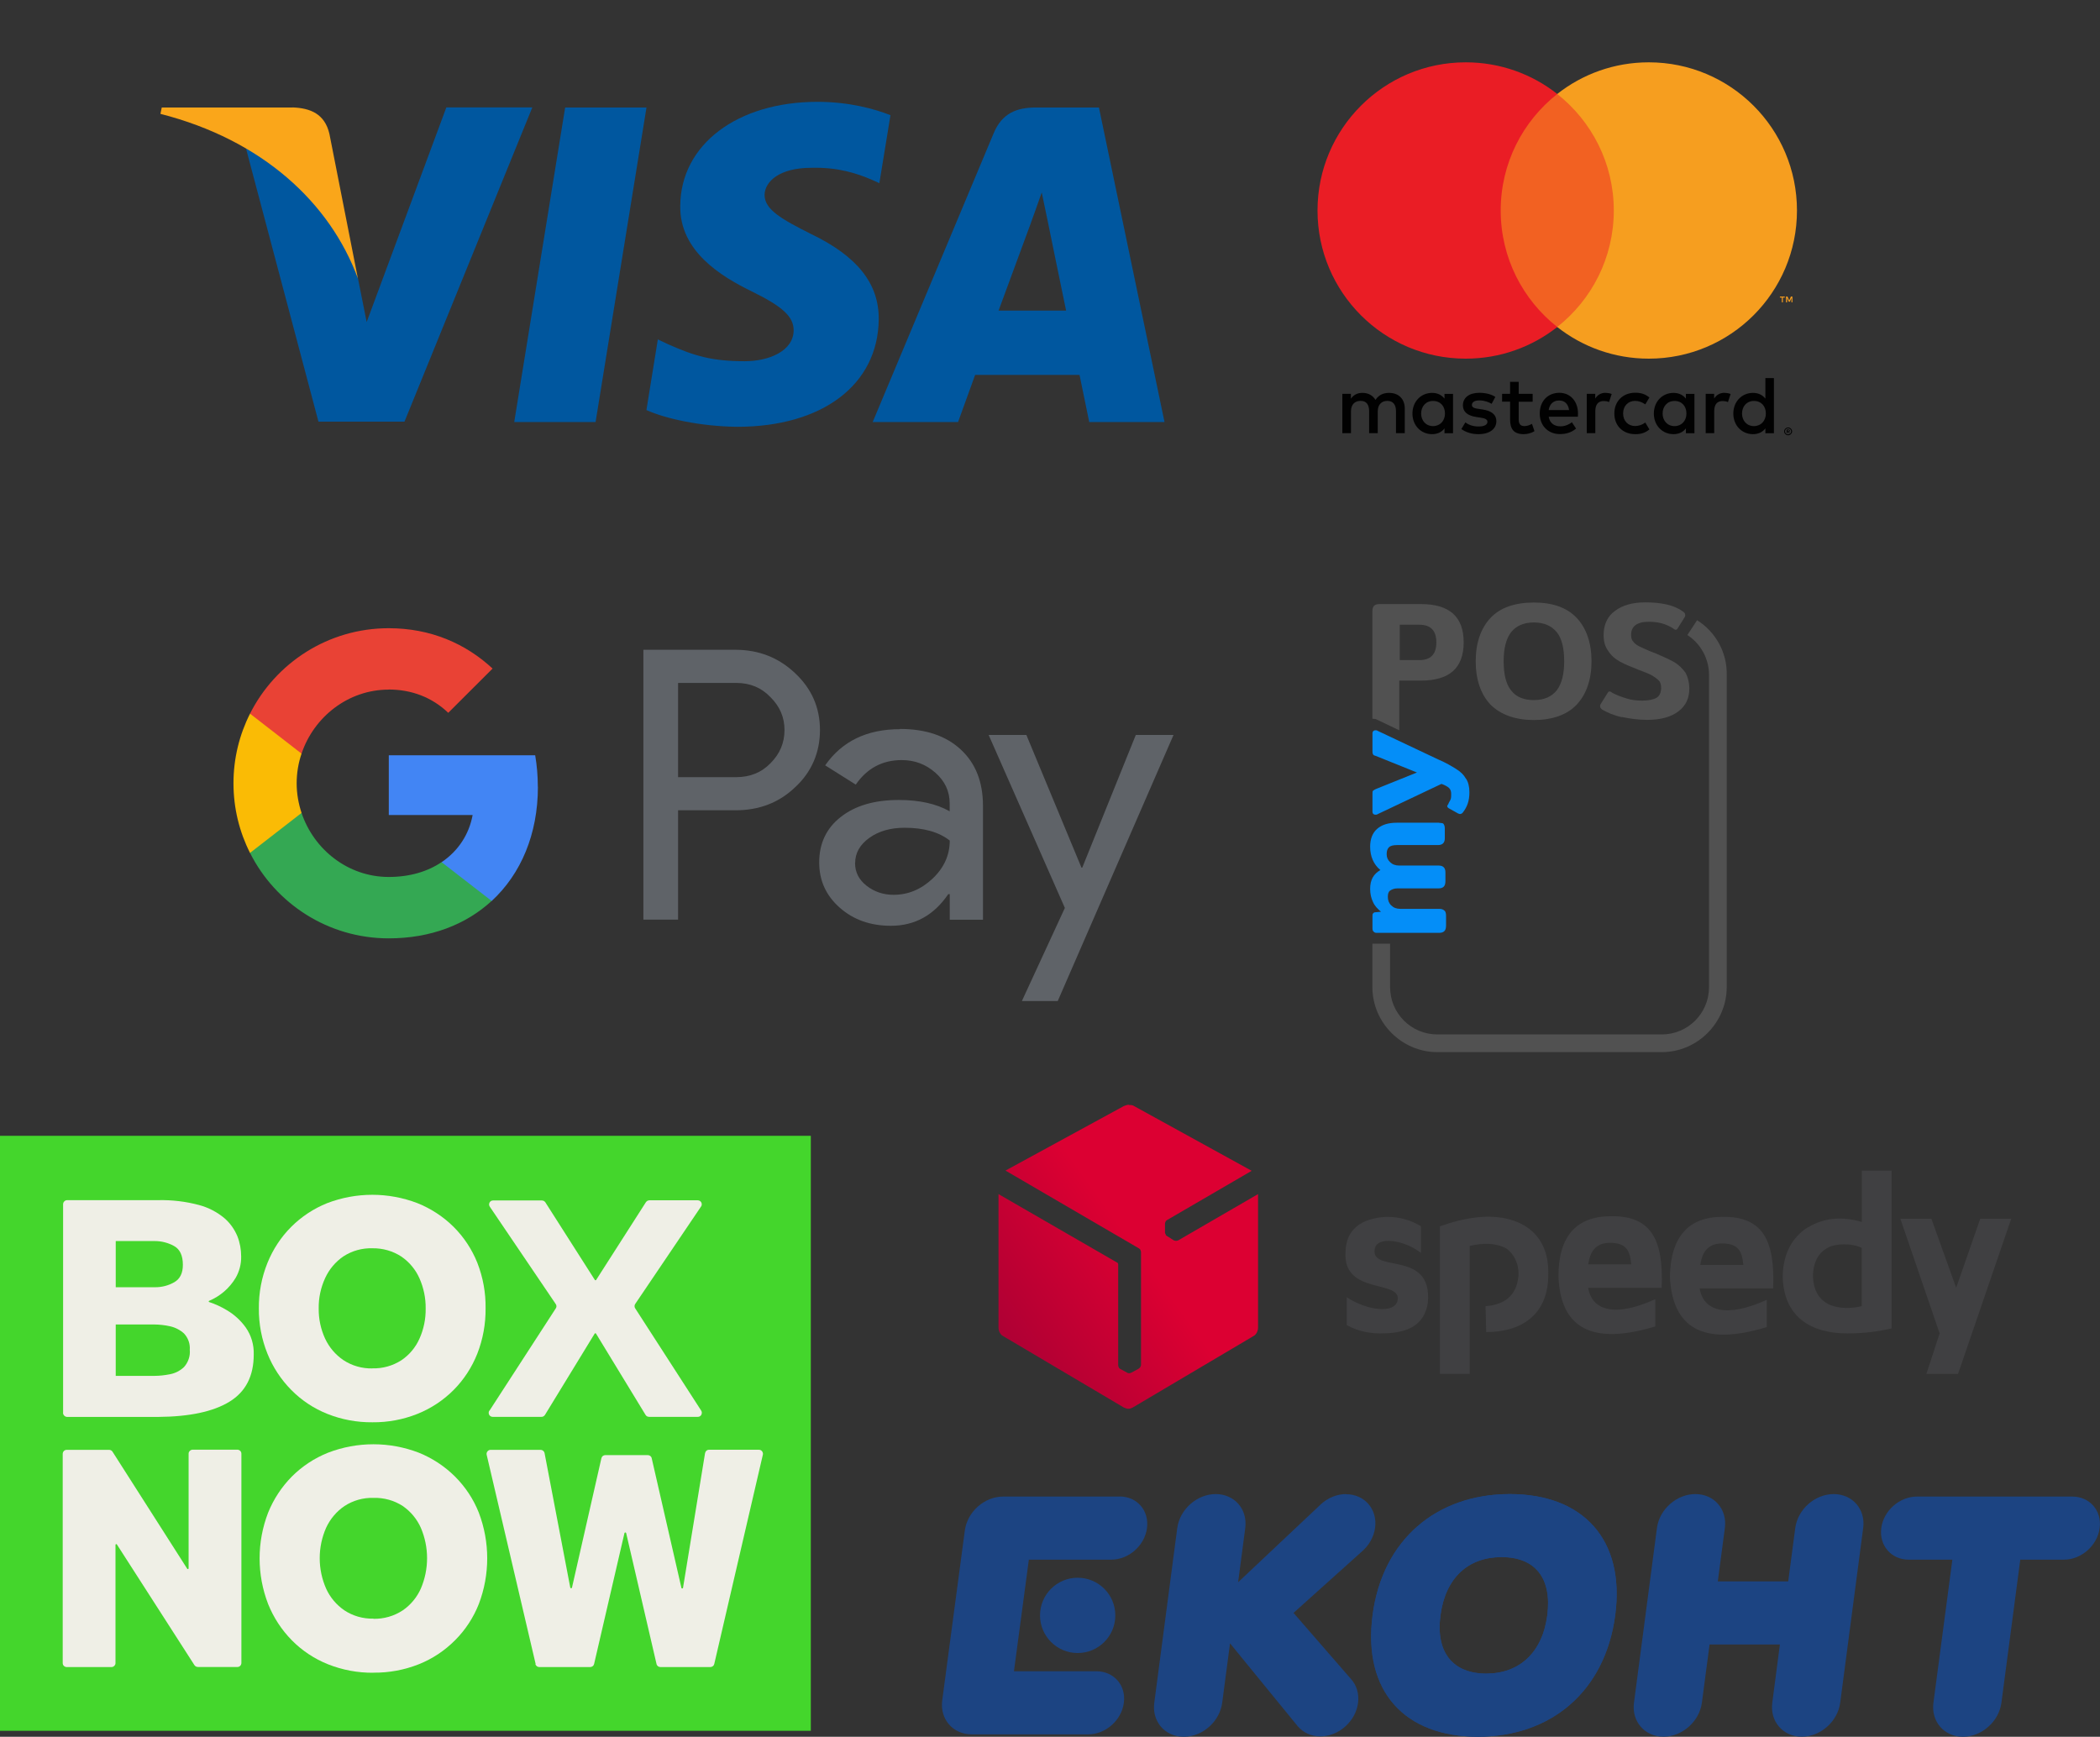 <svg xmlns="http://www.w3.org/2000/svg" xmlns:xlink="http://www.w3.org/1999/xlink" id="Layer_1" data-name="Layer 1" width="270.55" height="223.77" viewBox="0 0 270.55 223.77"><rect x="0" y="0" width="270.55" height="223.77" fill="#333333" stroke="none"/><defs><style>      .cls-1 {        fill: #404042;        fill-rule: evenodd;      }      .cls-1, .cls-2, .cls-3, .cls-4, .cls-5, .cls-6, .cls-7, .cls-8, .cls-9, .cls-10, .cls-11, .cls-12, .cls-13, .cls-14, .cls-15, .cls-16, .cls-17, .cls-18, .cls-19 {        stroke-width: 0px;      }      .cls-2 {        fill: url(#linear-gradient);      }      .cls-3 {        fill: #5f6368;      }      .cls-4 {        fill: #010101;      }      .cls-5 {        fill: #4285f4;      }      .cls-6 {        fill: none;      }      .cls-7 {        fill: #f26122;      }      .cls-8 {        fill: #fabb05;      }      .cls-9 {        fill: #515151;      }      .cls-10 {        fill: #faa61a;      }      .cls-11 {        fill: #f69e1f;      }      .cls-20 {        clip-path: url(#clippath);      }      .cls-12 {        fill: #e94235;      }      .cls-13 {        fill: #00579f;      }      .cls-14 {        fill: #1c4482;      }      .cls-15 {        fill: #44d62c;      }      .cls-16 {        fill: #ea1d25;      }      .cls-17 {        fill: #34a853;      }      .cls-18 {        fill: #048ef8;      }      .cls-19 {        fill: #efefe6;      }    </style><clipPath id="clippath"><path class="cls-6" d="M145.45,142.34h0c-.24,0-.41.08-.65.16l-15.26,8.32,17.22,10.04c.16.08.24.33.24.49v14.52c0,.16-.16.41-.33.49l-.9.49c-.08,0-.16.08-.24.08h0c-.08,0-.24,0-.33-.08l-.9-.49c-.16-.08-.24-.33-.24-.49v-12.97c0-.08-.08-.24-.16-.24l-15.26-8.81v17.22c0,.41.24.9.57,1.06l15.58,9.22c.16.08.41.16.57.16h0c.24,0,.41-.08.57-.16l15.58-9.22c.33-.16.57-.65.57-1.06v-17.22l-10.28,5.96c-.16.08-.41.08-.57,0l-.9-.57c-.08-.08-.16-.08-.16-.24h0c-.08-.08-.08-.16-.08-.24v-1.06c0-.16.08-.41.24-.49l10.93-6.36-15.26-8.4c-.16-.08-.33-.08-.57-.08"></path></clipPath><linearGradient id="linear-gradient" x1="159.14" y1="561.48" x2="159.24" y2="561.48" gradientTransform="translate(-106132.23 -84429.36) rotate(-35.76) scale(231.15 232.87)" gradientUnits="userSpaceOnUse"><stop offset="0" stop-color="#a90034"></stop><stop offset="1" stop-color="#dc0032"></stop></linearGradient></defs><g><path class="cls-9" d="M218.64,79.91l-1.25,1.91c1.69,1.1,2.79,3.01,2.79,5.15v40.21c0,3.38-2.72,6.1-6.1,6.1h-28.89c-3.38,0-6.1-2.72-6.1-6.1v-5.59h-2.28v5.59c0,4.63,3.82,8.38,8.38,8.38h28.89c4.63,0,8.38-3.82,8.38-8.38v-40.21c.07-2.94-1.47-5.59-3.82-7.06Z"></path><g><path class="cls-18" d="M185.41,106h-5.44c-1.18,0-1.98.29-2.57.81s-.88,1.32-.88,2.28c0,1.25.44,2.28,1.32,3.01-.88.51-1.32,1.25-1.32,2.43,0,.66.15,1.25.37,1.69.22.51.59.88,1.03,1.25l-.74.07c-.15,0-.22.07-.29.15s-.07.22-.07.37v1.47c0,.22,0,.37.15.51s.22.15.44.15h8.01c.29,0,.51-.07.66-.22s.22-.37.22-.74v-1.25c0-.29-.07-.59-.22-.66-.15-.15-.37-.22-.66-.22h-5c-.51,0-.88-.15-1.18-.44s-.44-.66-.44-1.1c0-.37.07-.66.29-.81s.51-.29.96-.29h5.29c.29,0,.51-.07.66-.22s.22-.37.22-.74v-1.1c0-.29-.07-.51-.22-.66s-.37-.22-.66-.22h-5.07c-.51,0-.88-.15-1.18-.44s-.44-.59-.44-1.03c0-.37.07-.66.29-.88s.59-.29,1.1-.29h5.22c.29,0,.51-.07.66-.22s.22-.37.22-.66v-1.25c0-.29-.07-.51-.22-.66,0,0-.22-.07-.51-.07Z"></path><path class="cls-18" d="M188.87,100.34c-.29-.51-.66-.88-1.25-1.25-.59-.37-1.32-.81-2.35-1.25l-7.79-3.68c-.07-.07-.22-.07-.29-.07-.22,0-.37.15-.37.37v2.28c0,.22,0,.29.07.44s.15.15.37.22l5.29,2.13-5.29,2.13c-.15.07-.29.15-.37.22-.07.07-.07.22-.07.44v2.28c0,.22.15.37.37.37.07,0,.22,0,.29-.07l8.23-3.9c.44.15.81.37.96.51.22.22.29.44.29.81,0,.22,0,.51-.07.66-.07.22-.22.37-.29.59-.07.15-.15.22-.15.29s.07.22.22.29l1.18.66c.15.07.22.07.29.07s.22-.07.29-.15c.59-.74.88-1.54.88-2.65,0-.74-.15-1.32-.44-1.76Z"></path></g><path class="cls-9" d="M192.03,90.79c-1.25-1.32-1.91-3.23-1.91-5.59s.66-4.26,1.91-5.59,3.16-1.98,5.59-1.98,4.26.66,5.51,1.98c1.25,1.32,1.91,3.23,1.91,5.59s-.66,4.26-1.91,5.59c-1.25,1.32-3.16,1.98-5.51,1.98s-4.26-.66-5.59-1.98ZM200.56,88.95c.66-.88.96-2.13.96-3.75s-.29-2.94-.96-3.75-1.62-1.25-2.94-1.25-2.28.44-2.94,1.25c-.66.88-.96,2.13-.96,3.75s.29,2.94.96,3.75c.66.88,1.69,1.25,2.94,1.25,1.32,0,2.28-.44,2.94-1.25Z"></path><path class="cls-9" d="M208.94,92.4c-1.03-.22-1.84-.59-2.5-.96-.22-.15-.29-.29-.29-.44,0-.07,0-.22.07-.29l.88-1.4c.07-.15.15-.22.29-.22.07,0,.22.07.29.15.51.29,1.1.51,1.84.74.66.22,1.4.29,2.06.29.81,0,1.47-.15,1.84-.37s.59-.66.59-1.25c0-.37-.07-.74-.29-.96s-.51-.44-.88-.66-.96-.44-1.76-.74c-.88-.37-1.69-.66-2.35-1.03-.66-.37-1.18-.81-1.54-1.4-.44-.59-.59-1.25-.59-2.06,0-1.32.51-2.43,1.47-3.09.96-.74,2.28-1.1,3.9-1.1,2.13,0,3.75.37,4.85,1.18.22.15.29.29.29.44,0,.07,0,.22-.07.29l-.88,1.4c-.07.15-.15.22-.29.22-.07,0-.22-.07-.29-.15-.88-.59-1.91-.88-3.16-.88-1.54,0-2.28.59-2.28,1.69,0,.37.07.66.29.88.15.22.44.44.74.59.29.15.81.37,1.47.66l.59.22c1.03.44,1.84.81,2.5,1.18.59.37,1.03.81,1.4,1.32.29.51.51,1.25.51,2.06,0,1.25-.44,2.21-1.4,2.94s-2.28,1.1-4.04,1.1c-1.1,0-2.21-.15-3.23-.37Z"></path><path class="cls-9" d="M176.96,92.62c.15,0,.22,0,.37.07l2.94,1.4v-6.4h2.79c3.68,0,5.51-1.62,5.51-4.93s-1.84-4.93-5.51-4.93h-5.29c-.37,0-.59.07-.74.22s-.22.37-.22.74v13.82s.07,0,.15,0ZM180.34,80.49h2.5c1.47,0,2.21.74,2.21,2.28s-.74,2.28-2.21,2.28h-2.5v-4.56Z"></path></g><g id="GPAY---SVGs"><g id="GPay-Brand-Mark"><g id="GPay"><g id="Pay"><path id="Fill-1" class="cls-3" d="M87.36,87.99v12.14h7.49c1.78,0,3.26-.6,4.42-1.8,1.2-1.2,1.8-2.62,1.8-4.27s-.6-3.03-1.8-4.23c-1.17-1.23-2.64-1.84-4.42-1.84h-7.49,0ZM87.36,104.41v14.08h-4.47v-34.77h11.86c3.01,0,5.57,1.01,7.68,3.01,2.14,2,3.21,4.45,3.21,7.33s-1.07,5.41-3.21,7.38c-2.07,1.98-4.63,2.96-7.68,2.96h-7.39Z"></path><path id="Fill-3" class="cls-3" d="M110.16,111.2c0,1.17.49,2.14,1.48,2.92.99.77,2.15,1.17,3.48,1.17,1.88,0,3.55-.7,5.03-2.09,1.47-1.39,2.21-3.03,2.21-4.9-1.39-1.1-3.34-1.65-5.83-1.65-1.81,0-3.33.44-4.54,1.31-1.21.87-1.82,1.95-1.82,3.25M115.95,93.92c3.31,0,5.92.88,7.83,2.65s2.86,4.18,2.86,7.26v14.67h-4.28v-3.3h-.19c-1.85,2.72-4.31,4.08-7.39,4.08-2.63,0-4.82-.77-6.59-2.33-1.77-1.56-2.65-3.5-2.65-5.83,0-2.46.93-4.42,2.79-5.87,1.87-1.46,4.35-2.18,7.46-2.18,2.66,0,4.85.49,6.56,1.46v-1.02c0-1.55-.61-2.87-1.84-3.95-1.23-1.09-2.67-1.63-4.33-1.63-2.5,0-4.47,1.05-5.93,3.16l-3.94-2.48c2.17-3.11,5.38-4.66,9.63-4.66"></path><g id="Group-7"><polygon id="Fill-5" class="cls-3" points="151.19 94.69 136.27 128.98 131.65 128.98 137.19 116.98 127.37 94.69 132.23 94.69 139.33 111.79 139.43 111.79 146.33 94.69 151.19 94.69"></polygon></g></g><g id="G"><path id="Fill-8" class="cls-5" d="M69.29,101.37c0-1.41-.12-2.77-.34-4.06h-18.86v7.7h10.8c-.46,2.51-1.87,4.64-3.99,6.07v5h6.45c3.77-3.48,5.95-8.62,5.95-14.7"></path><path id="Fill-10" class="cls-17" d="M50.08,120.9c5.4,0,9.94-1.77,13.26-4.82l-6.45-5c-1.79,1.21-4.1,1.91-6.81,1.91-5.22,0-9.64-3.51-11.23-8.25h-6.64v5.15c3.29,6.53,10.06,11.01,17.87,11.01"></path><path id="Fill-12" class="cls-8" d="M38.85,104.74c-.4-1.21-.63-2.49-.63-3.82s.22-2.62.63-3.82v-5.15h-6.64c-1.36,2.7-2.13,5.74-2.13,8.97s.77,6.28,2.13,8.97c0,0,6.64-5.15,6.64-5.15Z"></path><path id="Fill-14" class="cls-12" d="M50.08,88.84c2.95,0,5.59,1.01,7.67,3h0l5.71-5.7c-3.47-3.22-7.98-5.2-13.38-5.2-7.81,0-14.58,4.48-17.87,11.01l6.64,5.15c1.58-4.73,6.01-8.25,11.23-8.25"></path></g></g></g></g><g id="svg_34" data-name="svg 34"><g id="svg_27" data-name="svg 27"><polygon id="svg_32" data-name="svg 32" class="cls-13" points="76.73 54.38 66.25 54.38 72.81 13.85 83.29 13.85 76.73 54.38"></polygon><path id="svg_31" data-name="svg 31" class="cls-13" d="M114.72,14.84c-2.07-.82-5.35-1.72-9.4-1.72-10.35,0-17.64,5.52-17.68,13.41-.09,5.82,5.22,9.06,9.18,11,4.05,1.98,5.43,3.28,5.43,5.04-.04,2.72-3.28,3.97-6.29,3.97-4.18,0-6.43-.65-9.83-2.16l-1.38-.65-1.47,9.1c2.46,1.12,6.99,2.11,11.69,2.16,11,0,18.15-5.43,18.24-13.84.04-4.61-2.76-8.15-8.8-11.04-3.67-1.85-5.91-3.1-5.91-5,.04-1.72,1.9-3.49,6.04-3.49,3.41-.09,5.91.73,7.8,1.55l.95.43,1.43-8.75h0Z"></path><path id="svg_30" data-name="svg 30" class="cls-13" d="M128.65,40.02c.86-2.33,4.18-11.34,4.18-11.34-.04.09.86-2.37,1.38-3.88l.73,3.49s1.98,9.7,2.41,11.73c-1.64,0-6.64,0-8.71,0h0ZM141.59,13.85h-8.11c-2.5,0-4.4.73-5.48,3.36l-15.57,37.17h11s1.81-5,2.2-6.08h13.45c.3,1.42,1.25,6.08,1.25,6.08h9.7l-8.45-40.53h0Z"></path><path id="svg_29" data-name="svg 29" class="cls-13" d="M57.5,13.85l-10.26,27.64-1.12-5.61c-1.9-6.47-7.85-13.5-14.49-16.99l9.4,35.44h11.08l16.47-40.49h-11.08Z"></path><path id="svg_28" data-name="svg 28" class="cls-10" d="M37.7,13.85h-16.86l-.17.82c13.15,3.36,21.86,11.47,25.44,21.21l-3.67-18.63c-.6-2.59-2.46-3.32-4.74-3.41h0Z"></path></g></g><g><rect class="cls-6" x="161.71" width="77.84" height="63.84"></rect><g><path class="cls-4" d="M180.98,55.81v-3.18c0-1.2-.76-2-1.99-2.01-.65-.01-1.32.19-1.78.9-.35-.56-.9-.9-1.68-.9-.54,0-1.07.16-1.49.75v-.63h-1.1v5.07h1.11v-2.81c0-.88.49-1.35,1.24-1.35s1.1.48,1.1,1.34v2.82h1.11v-2.81c0-.88.51-1.35,1.24-1.35s1.11.48,1.11,1.34v2.82h1.11ZM197.46,50.74h-1.8v-1.54h-1.11v1.54h-1.03v1.01h1.03v2.31c0,1.18.45,1.88,1.76,1.88.48,0,1.03-.15,1.38-.39l-.32-.94c-.33.19-.69.29-.98.29-.55,0-.73-.34-.73-.85v-2.29h1.8v-1.01h0ZM206.86,50.61c-.64,0-1.05.29-1.34.74v-.61h-1.09v5.07h1.1v-2.84c0-.84.36-1.3,1.08-1.3.22,0,.46.03.69.13l.34-1.04c-.25-.1-.56-.14-.79-.14h0ZM192.65,51.14c-.53-.35-1.26-.53-2.07-.53-1.28,0-2.11.61-2.11,1.62,0,.83.61,1.34,1.75,1.5l.52.08c.6.08.89.24.89.53,0,.39-.4.61-1.15.61s-1.32-.24-1.69-.53l-.52.86c.61.44,1.37.66,2.2.66,1.46,0,2.31-.69,2.31-1.66,0-.89-.67-1.36-1.77-1.52l-.52-.08c-.48-.06-.86-.16-.86-.5,0-.37.36-.59.96-.59.65,0,1.27.24,1.58.44l.48-.89ZM222.18,50.61c-.64,0-1.05.29-1.34.74v-.61h-1.09v5.07h1.1v-2.84c0-.84.36-1.3,1.08-1.3.22,0,.45.03.69.13l.34-1.04c-.25-.1-.56-.14-.79-.14h0ZM207.98,53.28c0,1.54,1.07,2.66,2.7,2.66.76,0,1.27-.17,1.82-.61l-.53-.89c-.41.3-.85.45-1.33.45-.88-.01-1.53-.65-1.53-1.62s.65-1.61,1.53-1.62c.48,0,.91.16,1.33.45l.53-.89c-.55-.43-1.06-.61-1.82-.61-1.63,0-2.7,1.13-2.7,2.67h0ZM218.3,53.28v-2.53h-1.1v.61c-.35-.45-.88-.74-1.6-.74-1.42,0-2.53,1.11-2.53,2.66s1.11,2.66,2.53,2.66c.72,0,1.25-.29,1.6-.74v.62h1.1v-2.53ZM214.2,53.28c0-.89.58-1.62,1.54-1.62s1.53.7,1.53,1.62-.61,1.62-1.53,1.62c-.95,0-1.54-.73-1.54-1.62h0ZM200.89,50.61c-1.48,0-2.52,1.08-2.52,2.66s1.08,2.66,2.6,2.66c.76,0,1.46-.19,2.08-.71l-.54-.82c-.42.34-.96.53-1.47.53-.71,0-1.36-.33-1.52-1.24h3.76c.01-.14.02-.28.02-.42-.01-1.58-.99-2.66-2.41-2.66h0ZM200.87,51.6c.71,0,1.17.45,1.28,1.23h-2.63c.12-.73.56-1.23,1.35-1.23h0ZM228.54,53.28v-4.57h-1.1v2.65c-.35-.45-.88-.74-1.6-.74-1.42,0-2.53,1.11-2.53,2.66s1.11,2.66,2.53,2.66c.72,0,1.25-.29,1.6-.74v.62h1.1v-2.53ZM224.43,53.28c0-.89.58-1.62,1.54-1.62s1.53.7,1.53,1.62-.61,1.62-1.53,1.62c-.95,0-1.54-.73-1.54-1.62h0ZM187.2,53.28v-2.53h-1.1v.61c-.35-.45-.88-.74-1.6-.74-1.42,0-2.53,1.11-2.53,2.66s1.11,2.66,2.53,2.66c.72,0,1.25-.29,1.6-.74v.62h1.1v-2.53ZM183.09,53.28c0-.89.58-1.62,1.54-1.62s1.53.7,1.53,1.62-.61,1.62-1.53,1.62c-.95,0-1.54-.73-1.54-1.62ZM230.37,55.08c.07,0,.14.01.2.04.06.03.11.06.16.11.04.04.08.1.11.16.03.06.04.13.04.19,0,.07-.01.13-.04.19-.03.06-.07.11-.11.16-.05.05-.1.08-.16.11-.06.03-.13.04-.2.04-.07,0-.14-.01-.2-.04-.06-.03-.12-.06-.16-.11-.05-.04-.08-.1-.11-.16-.03-.06-.04-.13-.04-.19s.01-.13.04-.19c.03-.06.06-.12.11-.16.04-.05.1-.08.16-.11.06-.02.13-.04.2-.04ZM230.37,55.97c.05,0,.1-.01.15-.03.05-.02.09-.05.13-.08.03-.03.06-.08.08-.13.02-.05.03-.1.03-.15s-.01-.11-.03-.15c-.02-.05-.05-.09-.08-.13-.03-.03-.08-.06-.13-.08-.04-.02-.1-.03-.15-.03-.06,0-.11.01-.16.03-.05.02-.09.05-.13.08-.03.03-.06.08-.08.13-.02.05-.03.1-.03.15s.01.1.03.15.05.09.08.13c.03.03.08.06.13.08.05.02.1.03.16.03ZM230.4,55.34c.06,0,.11.01.14.04s.05.06.05.11c0,.04-.01.07-.04.1-.03.03-.07.04-.11.04l.15.18h-.12l-.14-.18h-.05v.18h-.1v-.47h.22ZM230.29,55.43v.13h.12s.05,0,.06-.02c.02-.01.02-.03.02-.05s0-.04-.02-.05c-.02-.01-.04-.02-.06-.02h-.12Z"></path><g><rect class="cls-7" x="192.28" y="12.12" width="16.7" height="30.01"></rect><path class="cls-16" d="M193.34,27.12c0-6.09,2.85-11.51,7.29-15.01-3.25-2.56-7.34-4.08-11.8-4.08-10.54,0-19.09,8.55-19.09,19.09s8.54,19.09,19.09,19.09c4.45,0,8.55-1.52,11.8-4.08-4.44-3.5-7.29-8.92-7.29-15.01Z"></path><path class="cls-11" d="M231.51,27.12c0,10.54-8.54,19.09-19.09,19.09-4.45,0-8.55-1.52-11.8-4.08,4.44-3.49,7.29-8.92,7.29-15.01s-2.85-11.51-7.29-15.01c3.25-2.56,7.34-4.08,11.8-4.08,10.54,0,19.09,8.54,19.09,19.09ZM229.69,38.95v-.61h.25v-.13h-.63v.13h.25v.61h.14ZM230.92,38.95v-.74h-.19l-.22.51-.22-.51h-.19v.74h.14v-.56l.21.48h.14l.21-.48v.56h.14Z"></path></g></g></g><g><path class="cls-1" d="M239.86,160.78c-1.31-.65-3.51-.57-4.41,0-1.22.65-1.8,1.88-1.88,3.43,0,1.96.73,3.26,2.2,3.92,1.22.49,2.69.49,4.08.16v-7.51h0ZM239.86,150.83h3.84v20.32c-1.71.41-3.59.65-5.71.65-4.57,0-8.24-2.04-8.32-7.43.08-2.69,1.06-4.57,2.69-5.87,2.45-1.71,4.98-1.8,7.51-1.06v-6.61h0Z"></path><path class="cls-1" d="M191.47,171.63c4.49,0,8.08-2.2,8-7.59.08-5.39-3.92-7.51-8.49-7.26-2.12.16-3.84.65-5.47,1.22v19.01h3.84v-16.48c1.71-.41,3.35-.41,4.73.33.98.73,1.63,1.96,1.55,3.51-.24,2.77-2.04,3.75-4.24,3.92l.08,3.35h0Z"></path><path class="cls-1" d="M207.63,160.13c1.8.08,2.37.9,2.53,2.77h-5.55c.24-1.55.9-2.86,3.02-2.77M207.55,156.7c5.3-.08,6.77,3.18,6.53,9.22h-9.47c.49,2.94,3.43,3.84,8.65,1.47v3.51c-8.32,2.53-12.24.08-12.48-6.45,0-5.14,2.28-7.75,6.77-7.75h0Z"></path><path class="cls-1" d="M222.07,160.21c1.8.08,2.37.9,2.53,2.77h-5.55c.24-1.55.9-2.86,3.02-2.77M221.91,156.78c5.3-.08,6.77,3.18,6.53,9.22h-9.47c.49,2.94,3.43,3.84,8.65,1.47v3.51c-8.24,2.53-12.16.08-12.48-6.45.08-5.14,2.37-7.75,6.77-7.75h0Z"></path><path class="cls-1" d="M178.66,156.78c1.63,0,3.1.41,4.41,1.22v3.43c-2.2-1.71-5.71-2.2-5.96-.49-.57,3.18,7.43,0,6.85,6.85-.41,2.94-2.61,3.92-5.55,4-1.8.08-3.43-.24-4.9-1.06v-3.59c2.45,1.63,6.04,2.2,6.53.49.73-2.86-7.1-.65-6.69-6.36.08-2.77,1.88-4.32,5.3-4.49"></path><polygon class="cls-1" points="244.83 157.03 248.83 157.03 252.02 165.92 255.12 157.03 259.11 157.03 252.26 177.02 248.18 177.02 249.89 171.8 244.83 157.03"></polygon><g class="cls-20"><polygon class="cls-2" points="110.12 155.72 150.75 126.35 180.78 168.13 140.15 197.42 110.12 155.72"></polygon></g></g><g><path class="cls-15" d="M104.46,146.34H0v76.66h104.46v-76.66Z"></path><path class="cls-19" d="M8.13,182.01v-26.86c0-.14.06-.27.16-.37.1-.1.23-.15.37-.15h11.71c1.78-.04,3.56.17,5.28.63,1.2.32,2.31.9,3.26,1.69.73.63,1.3,1.43,1.67,2.32.33.83.49,1.72.49,2.61.02.98-.23,1.94-.72,2.78-.79,1.31-1.98,2.34-3.4,2.94-.02,0-.03.02-.04.03-.01.01-.02.03-.02.05s0,.04.02.05c.01.01.03.03.04.03.79.26,1.55.61,2.26,1.04.96.56,1.79,1.32,2.44,2.22.72,1.02,1.08,2.25,1.04,3.5,0,2.78-1.04,4.8-3.13,6.08s-5.15,1.93-9.19,1.96h-11.71c-.14,0-.28-.06-.38-.16-.1-.1-.16-.23-.16-.38ZM14.91,165.85h5.04c.88.01,1.75-.21,2.51-.65.74-.43,1.1-1.17,1.1-2.24,0-1.2-.38-2.01-1.15-2.43-.75-.41-1.6-.63-2.46-.63h-5.04v5.94ZM14.91,177.27h4.98c.67,0,1.35-.08,2.01-.21.68-.13,1.31-.45,1.81-.93.27-.3.47-.65.6-1.03.13-.38.18-.78.14-1.19.03-.38-.02-.77-.15-1.13-.13-.36-.33-.69-.59-.97-.51-.46-1.13-.78-1.81-.93-.66-.15-1.33-.22-2.01-.23h-4.98v6.61Z"></path><path class="cls-19" d="M47.98,183.25c-2,.02-3.98-.35-5.83-1.09-1.74-.7-3.31-1.74-4.63-3.08-1.32-1.34-2.36-2.92-3.06-4.66-.75-1.86-1.13-3.85-1.11-5.85-.02-2.01.36-4,1.11-5.86.7-1.73,1.73-3.31,3.05-4.63,1.32-1.32,2.89-2.36,4.63-3.06,3.75-1.44,7.9-1.44,11.65,0,1.74.7,3.33,1.74,4.66,3.06,1.32,1.32,2.36,2.9,3.05,4.63.73,1.87,1.09,3.86,1.06,5.86.02,2-.34,3.99-1.07,5.85-.69,1.74-1.72,3.33-3.04,4.66-1.32,1.33-2.91,2.38-4.65,3.08-1.85.74-3.82,1.11-5.81,1.09ZM47.98,176.3c1.32.04,2.62-.33,3.73-1.04,1.02-.69,1.83-1.65,2.33-2.78.55-1.22.82-2.55.8-3.89.02-1.34-.26-2.67-.8-3.89-.5-1.13-1.31-2.1-2.33-2.8-1.1-.72-2.4-1.09-3.73-1.07-1.32-.04-2.62.32-3.73,1.04-1.03.7-1.84,1.67-2.36,2.8-.56,1.22-.85,2.55-.83,3.9-.02,1.34.26,2.67.82,3.89.52,1.12,1.33,2.08,2.36,2.78,1.11.73,2.41,1.1,3.74,1.07h0Z"></path><path class="cls-19" d="M63.07,181.74l8.53-13.16c.06-.08.09-.18.09-.28s-.03-.2-.09-.28l-8.5-12.55c-.05-.08-.08-.17-.09-.26,0-.09.02-.19.06-.27.04-.08.11-.15.19-.2s.17-.07.27-.07h6.26c.09,0,.18.02.27.06.08.04.15.11.2.18l6.37,9.99s.02.03.04.04c.02,0,.03.01.05.01s.04,0,.05-.01c.02,0,.03-.02.04-.04l6.4-10c.05-.07.11-.13.19-.18.08-.04.16-.06.25-.07h6.24c.09,0,.19.03.27.07.08.05.15.12.19.2.04.08.07.18.06.27,0,.09-.03.19-.09.26l-8.48,12.55c-.06.09-.09.18-.09.29s.03.2.09.29l8.5,13.17c.05.08.08.17.08.26,0,.09-.02.19-.06.27-.04.08-.11.15-.19.2-.08.05-.17.07-.27.07h-6.26c-.09,0-.18-.02-.27-.06-.08-.04-.15-.11-.2-.19l-6.38-10.47s-.02-.03-.04-.04c-.02,0-.03-.01-.05-.01s-.04,0-.05.01c-.02,0-.03.02-.04.04l-6.4,10.47c-.05.08-.12.14-.2.19-.08.04-.17.07-.27.06h-6.26c-.09,0-.19-.02-.27-.07-.08-.05-.15-.12-.19-.2s-.07-.18-.06-.27c0-.09.03-.18.08-.26Z"></path><path class="cls-19" d="M8.08,214.28v-26.96c0-.14.06-.27.15-.37.1-.1.23-.15.37-.15h5.45c.09,0,.17.02.25.06.08.04.14.1.19.17l9.63,15.09s.03.03.05.04c.02,0,.04,0,.06,0s.04-.02.05-.04c.01-.02.02-.04.02-.06v-14.76c0-.07.01-.14.04-.2s.07-.12.12-.17c.05-.05.11-.09.17-.11.06-.03.13-.04.2-.04h5.75c.14,0,.27.06.37.15.1.1.15.23.15.37v26.96c0,.14-.06.27-.15.37-.1.1-.23.15-.37.15h-5.06c-.09,0-.18-.02-.27-.06-.08-.04-.15-.11-.2-.18l-9.99-15.55s-.03-.03-.05-.04c-.02,0-.04,0-.06,0-.02,0-.04.02-.05.04-.01.02-.02.04-.02.06v15.22c0,.07-.01.14-.04.2-.03.06-.07.12-.12.17-.05.05-.11.09-.17.11-.06.03-.13.04-.2.04h-5.75c-.14,0-.27-.06-.37-.15-.1-.1-.15-.23-.15-.37Z"></path><path class="cls-19" d="M69.01,214.4l-6.31-26.96c-.02-.08-.02-.16,0-.23.02-.08.05-.15.1-.21.05-.06.11-.11.18-.15.07-.03.15-.05.23-.05h6.43c.12,0,.24.04.34.12.09.08.16.19.18.31l3.31,17.32s.02.05.04.06c.02.02.04.02.07.02s.05,0,.07-.02c.02-.02.03-.04.04-.06l3.79-16.67c.03-.12.09-.22.18-.29.09-.07.21-.11.33-.11h5.46c.12,0,.23.04.33.11.09.07.16.18.18.29l3.82,16.67s.01.06.03.08c.02.02.05.03.08.03s.06-.01.08-.03c.02-.02.03-.05.03-.08l2.83-17.3c.02-.13.08-.24.17-.33.1-.09.22-.13.35-.13h6.42c.08,0,.16.02.23.05.07.03.13.08.18.15.05.06.08.13.1.21.02.08.02.16,0,.23l-6.26,26.96c-.03.11-.09.22-.19.29-.09.07-.21.11-.33.11h-6.41c-.12,0-.23-.04-.33-.11-.09-.07-.16-.18-.18-.29l-3.91-16.86s-.02-.05-.04-.06c-.02-.02-.04-.02-.07-.02s-.05,0-.07.02c-.02.02-.03.04-.04.06l-3.91,16.86c-.03.11-.09.22-.19.29-.09.07-.21.11-.33.11h-6.52c-.12,0-.23-.03-.33-.1-.09-.07-.16-.17-.2-.28Z"></path><path class="cls-19" d="M48.11,215.52c-2,.02-3.99-.35-5.85-1.09-1.75-.7-3.34-1.75-4.66-3.09-1.32-1.34-2.36-2.93-3.06-4.68-1.46-3.79-1.46-7.97,0-11.76.7-1.74,1.74-3.32,3.06-4.66,1.33-1.33,2.91-2.37,4.66-3.07,3.76-1.45,7.93-1.45,11.7,0,1.74.7,3.33,1.75,4.66,3.07,1.33,1.33,2.38,2.91,3.07,4.66,1.44,3.79,1.44,7.97,0,11.76-.69,1.75-1.73,3.34-3.06,4.67-1.33,1.34-2.91,2.39-4.66,3.09-1.86.74-3.85,1.11-5.85,1.09ZM48.11,208.57c1.34.03,2.66-.35,3.78-1.09,1.02-.7,1.83-1.68,2.33-2.81.53-1.24.8-2.56.8-3.91s-.27-2.67-.8-3.91c-.5-1.13-1.31-2.11-2.33-2.81-1.12-.73-2.44-1.09-3.78-1.05-1.32-.04-2.62.33-3.73,1.05-1.03.7-1.85,1.68-2.37,2.81-.54,1.23-.82,2.56-.82,3.91s.28,2.68.82,3.91c.51,1.13,1.33,2.11,2.36,2.81,1.1.73,2.41,1.1,3.74,1.07v.02Z"></path><path class="cls-6" d="M.38,146.72h103.71v75.9H.38v-75.9Z"></path></g><g><path class="cls-14" d="M266.98,192.82h-20.01c-2.25,0-4.31,1.82-4.6,4.06-.29,2.25,1.29,4.07,3.53,4.07h5.63l-2.44,18.44c-.32,2.42,1.39,4.38,3.8,4.38s4.64-1.96,4.96-4.38l2.43-18.44h5.63c2.24,0,4.3-1.82,4.6-4.07.29-2.24-1.28-4.06-3.53-4.06"></path><path class="cls-14" d="M144.25,192.82h-15c-2.42,0-4.63,1.96-4.95,4.38l-2.91,21.88c-.32,2.42,1.38,4.38,3.8,4.38h15c2.25,0,4.31-1.82,4.6-4.07.3-2.25-1.29-4.06-3.53-4.06h-10.63l1.92-14.38h10.63c2.24,0,4.3-1.82,4.59-4.07.3-2.25-1.28-4.07-3.53-4.07"></path><path class="cls-14" d="M133.99,208.13c0,2.68,2.17,4.85,4.85,4.85s4.85-2.17,4.85-4.85-2.17-4.85-4.85-4.85-4.85,2.17-4.85,4.85"></path><path class="cls-14" d="M236.24,192.5c-2.42,0-4.63,1.96-4.95,4.37l-.91,6.88h-9.07l.91-6.88c.32-2.42-1.38-4.37-3.8-4.37s-4.63,1.96-4.95,4.37l-2.96,22.51c-.32,2.42,1.39,4.38,3.8,4.38s4.63-1.96,4.95-4.38l.99-7.5h9.06l-.98,7.5c-.32,2.42,1.38,4.38,3.8,4.38s4.63-1.96,4.95-4.38l2.96-22.51c.32-2.42-1.38-4.37-3.8-4.37"></path><path class="cls-14" d="M194.52,192.5c-9.4,0-16.42,5.84-17.69,15.63-1.27,9.84,4.19,15.63,13.57,15.63s16.37-5.79,17.69-15.63c1.31-9.79-4.17-15.63-13.57-15.63M199.34,208.13c-.64,4.85-3.64,7.5-7.87,7.5s-6.53-2.66-5.89-7.5c.64-4.85,3.58-7.51,7.87-7.51s6.52,2.66,5.89,7.51"></path><path class="cls-14" d="M194.52,192.5c-9.4,0-16.42,5.84-17.69,15.63-1.27,9.84,4.19,15.63,13.57,15.63s16.37-5.79,17.69-15.63c1.31-9.79-4.17-15.63-13.57-15.63M199.34,208.13c-.64,4.85-3.64,7.5-7.87,7.5s-6.53-2.66-5.89-7.5c.64-4.85,3.58-7.51,7.87-7.51s6.52,2.66,5.89,7.51"></path><path class="cls-14" d="M173.43,192.5c-1.23,0-2.4.51-3.29,1.34h0l-.07.06s0,.01-.01.02l-10.55,9.94.92-6.98c.32-2.42-1.38-4.38-3.8-4.38s-4.63,1.96-4.96,4.38l-2.96,22.51c-.32,2.42,1.38,4.38,3.8,4.38s4.63-1.96,4.95-4.38l1.01-7.66,8.63,10.57s.03.03.04.05l.07.08h0c.68.79,1.69,1.29,2.89,1.29,2.37,0,4.55-1.93,4.86-4.3.16-1.2-.19-2.29-.88-3.06h0l-7.43-8.55,8.76-7.87h0c.93-.78,1.59-1.89,1.75-3.12.31-2.37-1.36-4.3-3.73-4.3"></path></g></svg>